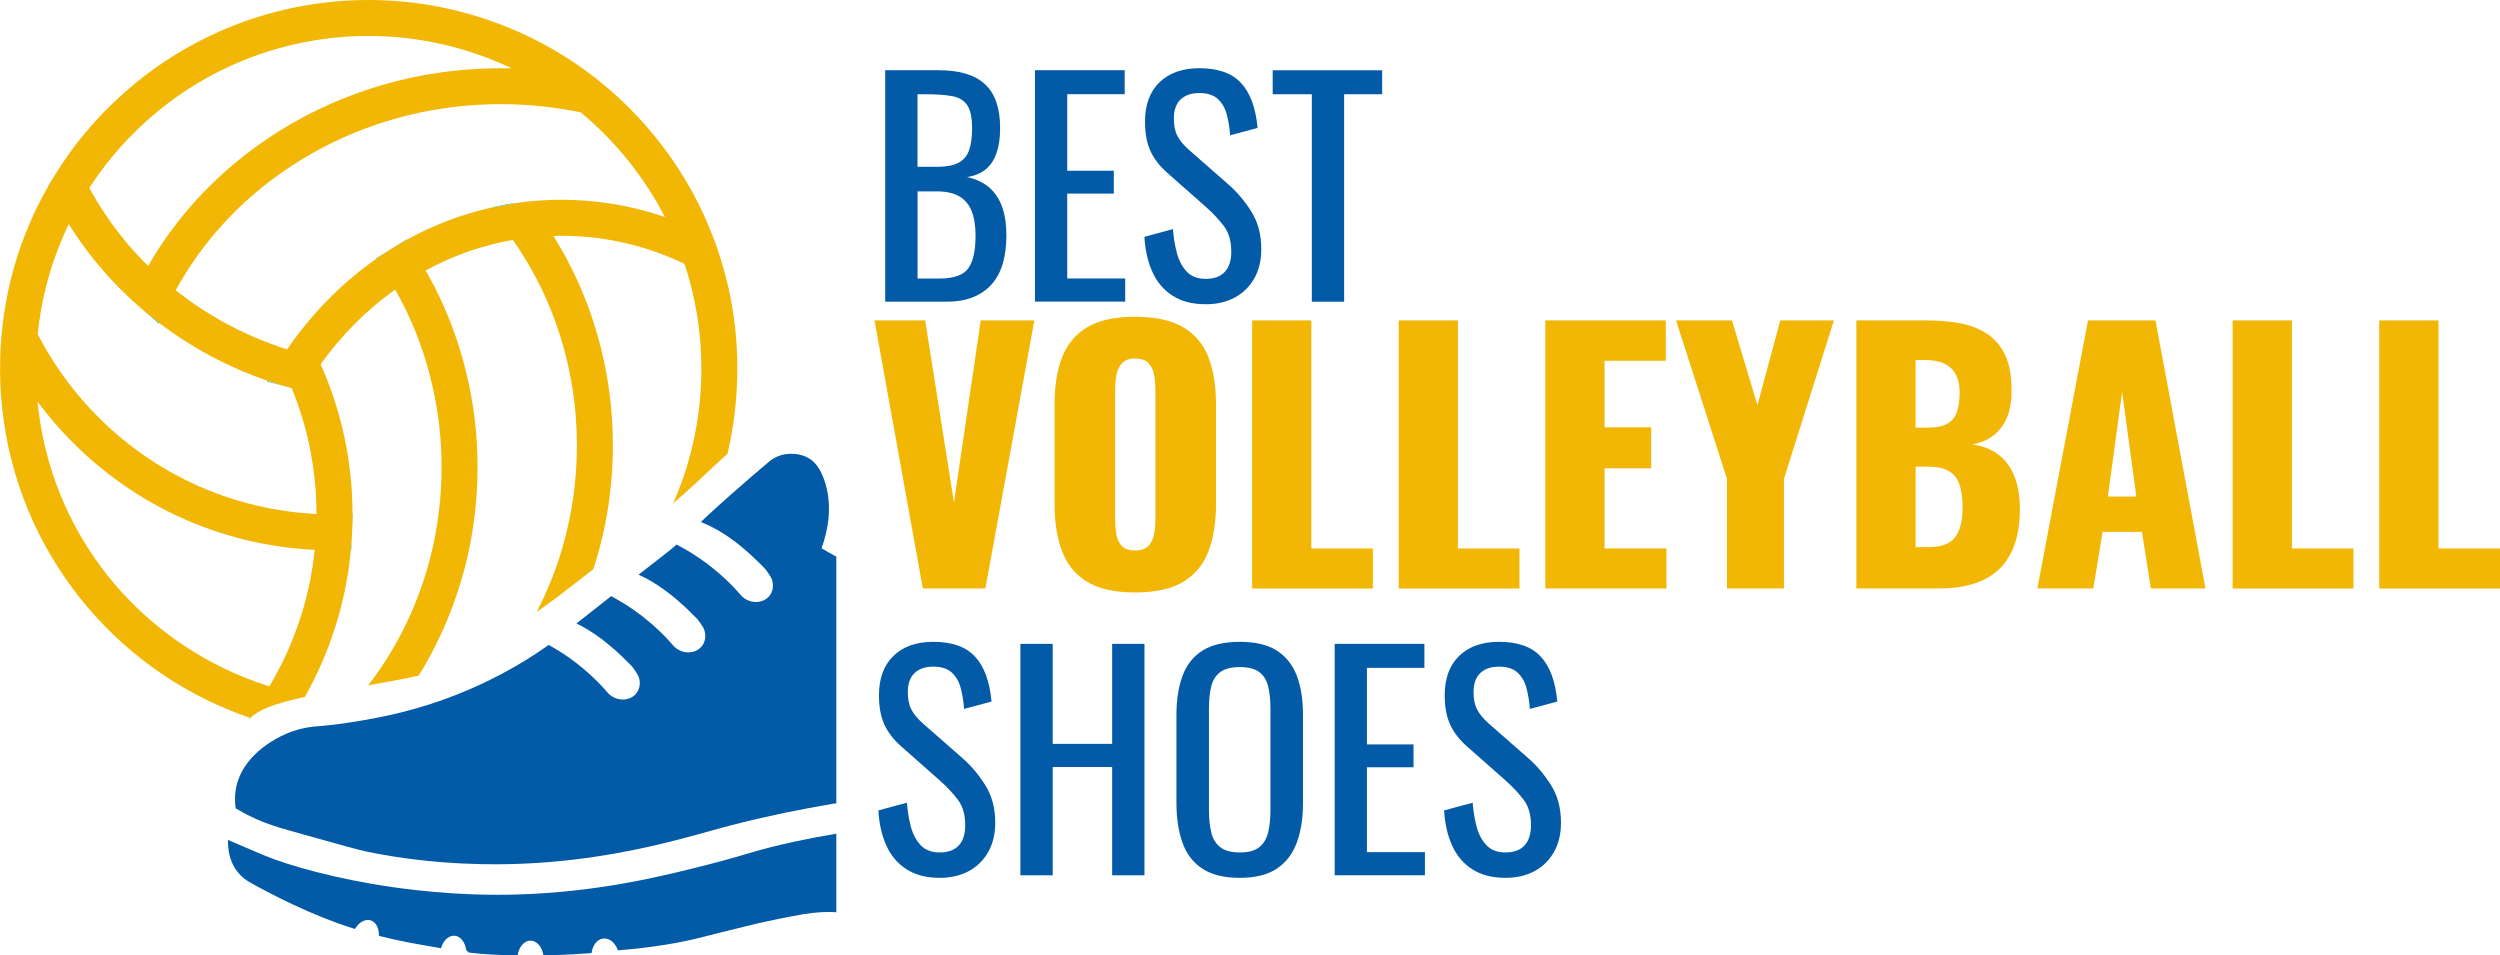 <?xml version="1.0" encoding="UTF-8"?> <svg xmlns="http://www.w3.org/2000/svg" id="Layer_1" data-name="Layer 1" viewBox="0 0 512.99 196.04"><defs><style> .cls-1 { fill: #04bfbf; } .cls-2 { fill: #035aa6; } .cls-3 { fill: #f2b705; } </style></defs><g><path class="cls-1" d="M51.12,147.24l-.1.14.19.05s.09-.08.14-.12c-.08-.02-.16-.04-.23-.07ZM71.97,112.93c0,.08,0,.18-.02.27.02-.09.02-.19.03-.27h-.01ZM54.84,78.11l-.1.15,4.77,1.3c-1.57-.43-3.13-.91-4.67-1.45ZM76.82,53.38c.11-.07.22-.15.33-.23h0c-.11.07-.22.15-.33.23ZM83.36,49.15l-2.87,1.79c.94-.58,1.89-1.14,2.85-1.67.03-.01.05-.02.07-.04h0s-.05-.08-.05-.08Z"></path><path class="cls-1" d="M100.36,42.71l6.04-1.12c-2.04.27-4.05.64-6.04,1.12ZM130.83,50.52c.93.26,1.85.54,2.76.84-.91-.3-1.83-.59-2.76-.84ZM130.83,50.52c.93.26,1.85.54,2.76.84-.91-.3-1.83-.59-2.76-.84ZM130.83,50.52c.93.26,1.85.54,2.76.84-.91-.3-1.83-.59-2.76-.84Z"></path><path class="cls-1" d="M104.99,14.01c-.33,0-.66,0-.99-.01.33.01.67.01,1,.02h-.01ZM87.33,55.5h0c.11-.05.21-.11.32-.17-.1.05-.21.11-.32.17ZM79.99,60.2c.35-.27.72-.52,1.08-.78h0c-.36.25-.73.51-1.08.78ZM27.62,62.09s-.1-.09-.15-.14c-.1-.1-.21-.19-.31-.28l-.31-.29h0s-.02.05-.02.05l1.41,1.21c-.21-.18-.42-.36-.62-.55Z"></path><path class="cls-1" d="M106.4,41.59l-6.04,1.11c1.99-.47,4-.84,6.04-1.11Z"></path><path class="cls-1" d="M77.1,53.05l.05.09c1.03-.71,2.06-1.4,3.12-2.06l-3.17,1.97ZM83.34,49.27s.05-.02.07-.04h0s-.04.02-.07.04ZM108.55,41.3l-2.15.29c.72-.1,1.45-.18,2.18-.26l-.03-.03Z"></path><path class="cls-1" d="M7.74,68.56v.02c.06.12.12.24.19.36-.06-.13-.13-.25-.19-.38ZM64.26,112.82c.11.01.21.01.32.02h0c-.11-.01-.21-.02-.32-.02ZM72.33,105.54v.12c0,1.25-.03,2.51-.1,3.72l.19-3.84h-.09Z"></path><path class="cls-1" d="M.2,70h.01c.02-.31.04-.62.07-.94l-.08.94ZM72.16,110.67c-.03.52-.07,1.04-.12,1.55-.02.24-.04.48-.06.71h.08l.17-3.51c-.02.42-.04.84-.07,1.25ZM36.05,59.55h0s.05.04.08.07c-.02-.03-.05-.05-.08-.07ZM26.85,61.38h0c.1.1.21.19.31.29l-.31-.29Z"></path><path class="cls-3" d="M149.4,58.75c-.61-2.65-1.36-5.27-2.25-7.85v-.02l-.21-.59c-.16-.45-.33-.92-.51-1.38-.35-.93-.73-1.88-1.12-2.8-.65-1.54-1.38-3.12-2.18-4.68-2.8-5.52-6.32-10.71-10.41-15.41-2.93-3.37-6.15-6.48-9.61-9.27-.23-.18-.46-.37-.69-.55C109.17,5.75,92.59,0,75.64,0c-18.76,0-36.75,6.91-50.65,19.47-.69.62-1.27,1.16-1.79,1.67-3.17,3.04-6.09,6.37-8.68,9.93-.87,1.19-1.7,2.4-2.5,3.64-.38.57-.73,1.15-1.09,1.74l-.21.34c-.29.48-.58.97-.85,1.46-3.46,6.06-6.02,12.46-7.67,19.15-.93,3.77-1.57,7.63-1.91,11.56H.29s0,.1,0,.1c-.03.32-.05.63-.07.94-.15,1.88-.21,3.78-.21,5.65,0,14.42,4.06,28.44,11.77,40.55,7.49,11.78,18.07,21.26,30.59,27.4,2.83,1.39,5.77,2.61,8.76,3.64.07.03.15.05.23.07.11-.1.22-.19.33-.28,1.56-1.27,3.66-2.44,10.87-4.03.05-.1.1-.2.16-.3.18-.32.35-.64.52-.96.08-.14.16-.28.23-.42.11-.21.22-.43.33-.63.2-.37.39-.75.57-1.12,1.12-2.23,2.13-4.53,3.02-6.87.24-.63.47-1.26.69-1.9.27-.77.53-1.55.77-2.34.08-.25.17-.5.24-.76.12-.38.24-.77.34-1.16.19-.66.37-1.32.54-1.99.23-.88.43-1.76.62-2.65.09-.4.18-.82.26-1.23.1-.48.19-.97.28-1.45.13-.72.25-1.44.36-2.15,0-.04.01-.08.01-.11.12-.84.23-1.67.33-2.51.05-.42.09-.83.13-1.25.02-.09.02-.19.02-.27h.01c.02-.23.04-.47.06-.71.05-.51.09-1.03.12-1.55.03-.41.05-.83.07-1.25v-.04c.07-1.21.1-2.47.1-3.72v-.12c-.02-10.62-2.17-20.89-6.42-30.5l-.13-.3h0c.87-1.22,1.79-2.41,2.73-3.56.19-.23.38-.45.58-.68,1.1-1.32,2.25-2.58,3.44-3.79.27-.27.54-.54.81-.8.07-.08.15-.15.22-.22.31-.3.62-.6.93-.89.57-.53,1.15-1.06,1.74-1.57.35-.31.7-.61,1.06-.9.01-.02.03-.03.04-.04.39-.33.79-.65,1.19-.96.06-.05.12-.1.18-.14.43-.34.85-.67,1.29-.99.35-.27.72-.53,1.08-.79h0c.06.13.13.24.2.35.31.57.62,1.14.93,1.72.24.45.47.9.7,1.35.28.57.56,1.15.83,1.73.16.35.32.7.47,1.04.17.37.34.75.5,1.13.11.26.23.53.34.81.16.38.31.76.46,1.14.32.83.63,1.66.93,2.5.14.41.28.82.41,1.24.14.4.27.82.4,1.24.11.33.2.66.3.99.39,1.34.75,2.7,1.07,4.06,1.32,5.55,1.99,11.33,1.99,17.18,0,2.77-.16,5.55-.46,8.27-.2,1.85-.47,3.69-.81,5.5-.08.44-.17.87-.25,1.31-.01.02-.02.05-.02.07-.1.45-.19.9-.29,1.34-.1.43-.2.86-.31,1.28-.06.27-.12.53-.2.79-.07.31-.15.61-.23.91-.23.87-.48,1.72-.75,2.58-.11.37-.23.74-.35,1.11-.14.43-.29.87-.45,1.3-.14.44-.3.87-.46,1.29-.13.35-.26.7-.39,1.04-.12.33-.25.65-.39.98-.17.43-.34.86-.53,1.28-.14.33-.28.67-.43,1-.23.53-.47,1.06-.73,1.59-.2.43-.41.86-.62,1.29-.21.42-.42.84-.65,1.26-.15.31-.31.61-.48.92-.73,1.36-1.51,2.7-2.34,4-.25.4-.5.8-.76,1.19-.25.4-.51.79-.79,1.18-.19.29-.39.58-.6.87-.57.81-1.15,1.6-1.76,2.38h.01c4.4-.79,7.75-1.39,9.86-1.87.16-.04.33-.08.48-.12.09-.15.19-.3.27-.44.23-.37.46-.74.67-1.11.22-.38.43-.75.65-1.13.66-1.15,1.28-2.32,1.87-3.51.13-.24.25-.48.37-.73.62-1.27,1.21-2.55,1.76-3.86.21-.48.41-.97.6-1.45.65-1.6,1.24-3.22,1.78-4.86.26-.79.51-1.58.75-2.38.12-.42.24-.84.36-1.26.12-.41.23-.82.34-1.23,0-.02.01-.04.02-.05.21-.84.42-1.69.61-2.54.15-.69.3-1.38.44-2.06.13-.64.24-1.27.36-1.91.07-.4.14-.8.19-1.21.08-.43.14-.87.2-1.3.07-.44.13-.87.18-1.31.06-.44.11-.88.16-1.31.33-2.99.5-6.05.5-9.09,0-6.42-.73-12.77-2.18-18.87-.15-.65-.31-1.3-.48-1.95-.12-.45-.24-.9-.37-1.35-.13-.48-.26-.96-.41-1.42-.04-.15-.08-.29-.13-.43-.1-.35-.21-.69-.32-1.03-.73-2.28-1.55-4.52-2.48-6.71-.22-.52-.45-1.04-.67-1.55-.23-.51-.47-1.02-.71-1.53-.2-.44-.42-.87-.62-1.29-.08-.15-.15-.3-.22-.45-.48-.93-.96-1.85-1.47-2.76-.19-.35-.39-.7-.59-1.04h0c.11-.07.22-.13.32-.18.22-.12.43-.23.64-.34.39-.21.79-.41,1.18-.6.18-.09.36-.18.54-.26.31-.15.63-.31.96-.46.98-.45,1.98-.87,2.98-1.27.48-.19.96-.36,1.45-.54.49-.18.98-.35,1.46-.51.39-.13.79-.27,1.19-.38.49-.15.98-.3,1.46-.43.31-.09.62-.18.93-.25.08-.03.18-.06.27-.08.35-.09.69-.18,1.04-.26.38-.09.77-.17,1.15-.26.77-.17,1.54-.32,2.33-.45.07.09.13.18.2.27.06.1.12.19.18.28.18.25.35.51.52.77.24.34.46.69.69,1.03.26.4.51.8.75,1.21,1.13,1.81,2.17,3.67,3.11,5.59.18.35.36.7.52,1.05.23.47.45.94.66,1.42.19.42.39.86.57,1.3.04.08.07.17.1.25.2.44.38.88.55,1.33.2.48.39.97.57,1.46.19.49.37.99.54,1.48.17.48.34.97.49,1.45.17.52.33,1.04.49,1.56,1.56,5.11,2.55,10.45,2.97,15.86.15,1.95.23,3.91.23,5.84,0,1.01-.03,2.01-.06,3.02-.08,1.8-.21,3.6-.41,5.38-.1.95-.23,1.89-.37,2.82-.17,1.18-.37,2.35-.61,3.53-.07.33-.13.67-.22,1.01-.07.37-.15.73-.24,1.1-.09.45-.2.88-.31,1.32-.11.45-.23.9-.35,1.35-.14.51-.28,1.02-.42,1.52-.15.5-.3.99-.45,1.48-.02.03-.03.06-.03.1-.1.29-.19.57-.28.85-.11.34-.23.67-.34,1-.22.63-.45,1.26-.68,1.88-.15.39-.3.79-.45,1.17-.17.43-.35.85-.53,1.27-.14.33-.28.66-.43,1-.06.16-.14.31-.2.48-.12.26-.24.53-.36.79-.14.31-.29.62-.44.93-.04.08-.08.16-.12.24-.19.41-.39.8-.6,1.2-.12.25-.24.48-.36.73.2-.14.39-.28.6-.42,3.32-2.34,5.73-4.21,10.53-7.96.18-.13.35-.28.52-.41.58-1.79,1.1-3.61,1.56-5.45.14-.56.27-1.11.4-1.67.14-.65.29-1.32.42-1.98.11-.53.2-1.06.3-1.59.1-.53.19-1.05.27-1.58h0c.05-.31.1-.61.14-.91.06-.43.12-.86.18-1.29.05-.36.1-.73.13-1.1.09-.63.15-1.27.21-1.9.04-.32.06-.65.09-.98.02-.3.05-.59.07-.88.02-.25.03-.5.05-.76.03-.44.05-.88.07-1.31.02-.31.03-.62.04-.93.01-.4.03-.79.04-1.19.01-.62.02-1.24.02-1.86,0-2.11-.08-4.28-.25-6.4-.45-5.95-1.55-11.82-3.27-17.45-.2-.66-.4-1.31-.62-1.96-.1-.32-.21-.65-.33-.97-.38-1.13-.79-2.23-1.23-3.33-.16-.41-.33-.81-.5-1.22-.14-.35-.28-.69-.43-1.04-.37-.87-.76-1.73-1.17-2.58-.13-.28-.26-.55-.4-.83-.4-.82-.82-1.63-1.24-2.44-.25-.46-.51-.93-.76-1.39-.03-.04-.05-.08-.07-.11-.24-.45-.5-.89-.76-1.32-.38-.66-.78-1.31-1.18-1.95h.1c.53-.02,1.05-.03,1.57-.03,1.45,0,2.89.06,4.33.17.95.06,1.9.16,2.86.28.94.12,1.89.26,2.83.43,1.88.32,3.76.75,5.6,1.27.93.25,1.85.54,2.76.84,1.38.46,2.74.97,4.09,1.54.31.12.62.26.96.42.65.28,1.24.55,1.81.83,2.3,6.91,3.46,14.14,3.46,21.5,0,9.75-2.04,19.13-5.81,27.66,1.08-.95,1.83-1.61,2.21-1.95,4.09-3.65,4.29-4.01,8.96-8.26,1.33-5.63,2.02-11.48,2.02-17.45s-.63-11.38-1.89-16.9ZM28.33,26.44c.52-.51,1.05-.99,1.6-1.49,12.55-11.33,28.78-17.57,45.71-17.57,10.2,0,20.24,2.3,29.35,6.63h.01c-.33,0-.67,0-1-.01-3.94-.05-7.87.16-11.75.63-1.16.14-2.32.3-3.47.48-4.61.75-9.15,1.87-13.57,3.35-6.86,2.29-13.36,5.43-19.31,9.33-7.47,4.87-14.01,10.84-19.42,17.75-.4.52-.8,1.04-1.19,1.57-.39.53-.79,1.06-1.16,1.6-.03.03-.05.07-.08.11-.35.5-.7,1.01-1.04,1.52-.24.36-.48.72-.71,1.09-.17.27-.34.53-.51.8-.06.09-.12.19-.17.29-.25.38-.48.77-.71,1.16-.12.19-.23.39-.34.58-.06.1-.12.2-.17.31t-.01-.01c-.93-.92-1.84-1.86-2.71-2.82-.34-.38-.68-.75-1.01-1.14-.03-.03-.05-.06-.08-.09-.35-.4-.69-.81-1.03-1.22-.36-.43-.7-.86-1.04-1.3-.34-.44-.68-.88-1.01-1.33-.3-.39-.58-.78-.87-1.18-.61-.87-1.21-1.76-1.79-2.65-.16-.24-.31-.49-.46-.74-.1-.16-.2-.31-.3-.48-.18-.28-.35-.57-.52-.87-.43-.71-.84-1.44-1.24-2.18,2.86-4.42,6.22-8.49,10-12.12ZM64.58,112.84s-.01.04-.01.06c-.12,1.1-.26,2.2-.43,3.28-.03.24-.07.47-.11.7-.09.57-.19,1.15-.3,1.72-.11.53-.21,1.07-.33,1.6-.06.31-.13.61-.2.91-.1.46-.21.91-.33,1.36-.11.45-.23.9-.35,1.35-.15.55-.31,1.11-.48,1.65-.21.71-.43,1.41-.66,2.1-.18.53-.35,1.04-.55,1.55-.42,1.17-.87,2.32-1.35,3.46-.25.56-.49,1.13-.76,1.69-.25.56-.51,1.12-.79,1.67-.22.45-.44.9-.68,1.33-.06.13-.13.25-.2.38-.27.53-.56,1.05-.86,1.58,0,0-.01.01-.01.03-.28.5-.57.99-.87,1.49-.02.03-.03.05-.05.08-3.3-1.03-6.55-2.33-9.65-3.85-21.54-10.58-35.62-31.08-37.91-54.56.25.34.51.68.78,1.02.01.02.03.03.04.05.44.56.87,1.12,1.32,1.67.44.53.87,1.05,1.32,1.58l.1.1c.43.51.88,1.01,1.33,1.51,0,0,.02.02.03.03.42.46.85.92,1.29,1.37.14.15.29.3.43.46.4.4.81.81,1.22,1.21l.03.03c.5.48,1,.96,1.5,1.44.36.33.72.65,1.09.97.27.25.54.49.82.72.08.08.16.15.25.22.34.28.68.57,1.02.86.03.03.06.05.1.07.52.44,1.05.87,1.59,1.29,7.97,6.22,16.94,10.69,26.65,13.31.6.16,1.2.32,1.8.46.72.17,1.45.34,2.18.5.53.11,1.06.22,1.6.31.26.06.52.1.79.15.41.08.83.15,1.24.21.7.12,1.4.22,2.11.31.26.04.52.07.78.1.44.05.88.11,1.33.15.57.06,1.14.11,1.71.16.26.02.51.04.77.05.34.03.68.06,1.02.07.11.01.21.01.32.02.11,0,.21.01.32.01h0ZM64.91,105.46c-.5-.03-.99-.05-1.48-.09-.63-.04-1.26-.09-1.89-.16-.21-.02-.42-.04-.63-.06-.41-.05-.82-.09-1.23-.15-.12-.01-.25-.02-.37-.05-.48-.05-.96-.12-1.43-.2-.72-.11-1.44-.23-2.16-.37-.44-.08-.88-.16-1.32-.26-.2-.04-.41-.08-.61-.13-.12-.03-.23-.05-.35-.08-.34-.07-.69-.15-1.04-.24-.08-.02-.17-.04-.26-.07-.54-.12-1.07-.26-1.6-.4-8.76-2.36-16.84-6.39-24.04-12.01-2.43-1.89-4.74-3.95-6.89-6.17-.35-.34-.68-.7-1.01-1.05-.76-.81-1.49-1.63-2.2-2.47-.25-.29-.49-.57-.72-.86-.12-.15-.24-.3-.35-.44-.34-.4-.65-.81-.96-1.21-.36-.46-.7-.92-1.04-1.38-.11-.14-.2-.28-.3-.41-.26-.37-.53-.74-.79-1.12-.12-.18-.25-.36-.37-.55-.24-.35-.49-.71-.71-1.07-.09-.12-.16-.24-.23-.36-.26-.39-.5-.78-.74-1.18-.12-.18-.22-.35-.32-.53-.28-.45-.54-.91-.8-1.37-.32-.55-.62-1.1-.91-1.65-.02-.02-.02-.03-.03-.05-.07-.13-.14-.25-.2-.38-.07-.12-.13-.24-.19-.36v-.02c.82-7.92,2.95-15.48,6.38-22.56.44.69.88,1.38,1.33,2.06.28.41.56.82.85,1.23.13.19.27.38.41.58.27.39.56.77.84,1.16.04.05.07.1.11.15.26.35.53.7.8,1.05.88,1.13,1.8,2.24,2.74,3.33.31.37.64.73.96,1.08.09.1.17.19.27.29.28.31.57.62.85.93.87.91,1.75,1.8,2.66,2.66.21.21.42.41.64.61.08.09.17.17.27.25l.31.29c.1.09.21.18.31.28.05.05.1.1.15.14.2.19.41.37.62.55.2.19.41.36.62.55.05.04.09.07.13.11,1.2,1.03,2.42,2.02,3.68,2.97,6.67,5.09,14.21,9.11,22.17,11.84,1.54.54,3.1,1.02,4.67,1.45l.35.1c.42,1.02.81,2.05,1.18,3.08,0,.01,0,.02.01.03.18.52.36,1.04.53,1.57.34,1.03.65,2.06.94,3.11.3,1.09.57,2.18.81,3.28.12.54.24,1.08.34,1.62.11.54.21,1.09.29,1.64.11.54.19,1.09.27,1.64.15,1.05.28,2.1.38,3.16.02.17.03.33.05.49.04.44.08.88.11,1.33.04.6.07,1.21.1,1.81.03.52.05,1.03.05,1.55.02.5.03.99.03,1.49h-.04ZM135.9,44.35c-.51-.17-1.03-.33-1.55-.49-.36-.11-.74-.22-1.11-.34-.22-.06-.45-.13-.68-.19-.44-.12-.88-.23-1.32-.34-.52-.14-1.05-.26-1.57-.38-.53-.12-1.06-.24-1.58-.34-.53-.1-1.06-.21-1.59-.3-.47-.08-.94-.16-1.4-.23-1.55-.24-3.11-.41-4.67-.54-.27-.02-.54-.04-.82-.06-.24-.01-.48-.03-.71-.04-.25-.02-.51-.03-.77-.04-.97-.04-1.94-.07-2.92-.07-2.2,0-4.43.11-6.63.34-.73.08-1.46.16-2.18.26l-6.04,1.12c-5.89,1.35-11.56,3.54-16.95,6.51h0s-.04.04-.07.05c-.96.53-1.91,1.09-2.85,1.67-.07.05-.15.09-.22.14-1.06.66-2.09,1.35-3.12,2.06h0c-.11.09-.22.17-.33.24s-.22.15-.33.24c-.22.15-.44.31-.66.48-2.04,1.5-4.01,3.13-5.91,4.87-.43.4-.86.81-1.29,1.22-.3.29-.6.59-.89.88-.21.19-.41.4-.61.61-.38.39-.76.79-1.14,1.18-.35.38-.71.76-1.04,1.16-.12.12-.23.24-.34.37-.3.33-.59.67-.88,1.01-.11.13-.22.26-.33.39-.23.26-.44.53-.65.79-.26.29-.48.58-.71.88-.34.42-.67.84-.99,1.27-.36.46-.7.93-1.04,1.4l-.02.02c-.33.46-.65.92-.98,1.4-.04.04-.07.09-.1.14-1.1-.34-2.19-.72-3.27-1.13-.62-.22-1.23-.45-1.83-.7-.61-.24-1.21-.49-1.81-.76-.58-.25-1.17-.51-1.74-.78-.03-.01-.06-.02-.08-.04-.54-.25-1.09-.51-1.64-.79-.75-.37-1.5-.76-2.25-1.17-.36-.19-.72-.39-1.08-.6-.19-.1-.38-.21-.58-.33-.45-.26-.9-.52-1.34-.8-.56-.33-1.12-.68-1.66-1.04-1.02-.65-2.02-1.33-3-2.04-.16-.11-.32-.23-.47-.34-.42-.31-.84-.63-1.26-.95-.09-.06-.17-.12-.25-.19-.1-.08-.2-.16-.29-.24-.06-.03-.11-.08-.16-.11-.03-.02-.05-.04-.07-.06-.03-.03-.06-.05-.08-.06h0s.03-.06.04-.08c.2-.37.41-.74.62-1.1.98-1.7,2.02-3.36,3.14-4.97.24-.36.49-.7.74-1.04.27-.39.55-.77.84-1.15.28-.38.57-.75.86-1.13,4.91-6.27,10.84-11.7,17.65-16.12,5.43-3.56,11.35-6.43,17.61-8.52,8.09-2.7,16.58-4.08,25.26-4.08.69,0,1.38.01,2.07.03.3.01.6.02.91.03.46.02.91.03,1.37.06.72.04,1.44.09,2.16.15.63.04,1.27.1,1.9.18.35.03.71.07,1.06.11.39.05.78.09,1.16.15.22.02.45.05.67.1.45.05.91.12,1.36.2.33.04.64.09.97.16.36.05.72.12,1.08.19.4.07.79.14,1.19.23.15.02.3.05.45.1,7.11,5.88,13.06,13.28,17.27,21.47-.18-.06-.36-.12-.53-.18Z"></path><path class="cls-1" d="M28.99,63.3l3.61,3.11.07-.14c-1.26-.95-2.48-1.94-3.68-2.97ZM30.39,54.56s0,.01.01.01c.05-.11.11-.21.17-.31-.06.09-.12.2-.18.3ZM9.85,38.2l.02.05c.27-.49.56-.98.85-1.46l-.87,1.41Z"></path><path class="cls-1" d="M136.27,120.99c-.45-.32-.89-.63-1.33-.92.44.28.88.58,1.33.92Z"></path><path class="cls-2" d="M171.61,171.07v16.12c-1.2-.08-2.26-.06-3.16-.01-2.44.13-4.68.58-8.73,1.38-2.96.6-5.41,1.18-7.14,1.62-7.49,1.78-10.06,2.72-16.15,3.69-4.04.65-7.37.96-9.5,1.12-.05,0-.1.01-.14.01-.53-1.53-1.72-2.56-3-2.42-1.26.14-2.21,1.39-2.4,2.98-.2.02-.39.03-.57.05-1.02.07-4.54.34-9.26.43h-.04c-.28-1.73-1.36-3.03-2.66-3.03s-2.39,1.3-2.65,3.03h-.45c-2.78-.06-5.83-.13-9.54-.57-.18-.17-.36-.34-.55-.51-.22-1.63-1.17-2.87-2.4-2.95-1.23-.08-2.33,1-2.78,2.56-.15-.03-.31-.05-.46-.08-5.14-.88-8.14-1.41-12.03-2.4,0,0-.09-.03-.26-.07.07-1.53-.58-2.83-1.69-3.17-1.15-.34-2.43.42-3.22,1.77-.21-.07-.42-.14-.64-.2-8.44-2.69-16.39-6.85-20.61-9.19-.75-.4-1.9-1.13-2.9-2.41-1.82-2.35-1.88-4.94-1.91-6.23v-.25c.39.17.8.35,1.22.53,3.41,1.48,6.04,2.57,6.44,2.74,4.91,2.02,14.63,4.78,26.22,6.44,12.18,1.75,21.78,1.61,25.4,1.5,16.82-.48,30.1-3.8,39.47-6.2,8.04-2.06,9.5-2.92,17.57-4.66,3.03-.65,5.85-1.18,8.52-1.62Z"></path><path class="cls-2" d="M171.61,114.22v50.6c-4.69.78-8.45,1.53-10.81,2.01-.69.15-1.26.27-1.7.37-9.91,2.13-14.01,3.6-20.66,5.27-5.36,1.35-16.6,4.11-30.82,4.74-5.32.25-17.97.5-32.28-2.44-1.57-.32-5.18-1.32-11.97-3.23-1.24-.35-2.57-.73-4.02-1.13-2.54-.72-5.62-1.61-9.33-3.6-.59-.32-1.14-.63-1.65-.94-.16-1.02-.25-2.45.04-4.08,1.21-6.57,7.68-9.93,9.21-10.71.77-.38,1.81-.85,3.13-1.25,1.38-.42,3.07-.76,5.03-.85.81-.08,1.71-.17,2.69-.28,1.94-.24,4.17-.56,6.63-1,1.33-.24,3.05-.56,5.07-1.01,3.12-.7,6.99-1.73,11.35-3.32,3.32-1.21,6.34-2.54,9.02-3.86,5.48-2.7,9.57-5.41,12.06-7.18.53.3,1.07.61,1.62.95.76.46,1.54.96,2.33,1.51,1.14.8,2.18,1.6,3.14,2.41,2.17,1.82,3.89,3.62,5.21,5.16,1.42,1.36,3.52,1.55,4.97.56.11-.08.22-.16.32-.25,1.31-1.15,1.44-3.17.44-4.59-.37-.54-.73-1.13-1.21-1.62-1.44-1.47-2.76-2.72-4.02-3.77-2.34-2-4.39-3.35-6.3-4.35-.27-.14-.53-.28-.8-.41.05-.05.11-.09.17-.14,2.69-2.12,4.98-3.93,6.94-5.47.02.02.05.03.07.04.36.19.72.39,1.09.61.36.19.72.4,1.08.63.77.46,1.55.97,2.34,1.52.62.44,1.22.87,1.79,1.31.19.15.38.31.57.46.15.12.31.25.45.37.34.27.66.54.97.81.19.17.37.33.55.49.72.65,1.39,1.29,2,1.91.25.26.49.51.72.76.05.05.1.11.15.16.18.2.36.4.53.59.21.23.42.48.62.71,1.42,1.35,3.52,1.55,4.97.56.11-.08.22-.16.32-.25,1.31-1.15,1.44-3.17.45-4.6-.38-.53-.74-1.12-1.22-1.61-.61-.63-1.21-1.22-1.79-1.77-.27-.26-.54-.51-.81-.76-.28-.25-.55-.51-.83-.73-.26-.25-.53-.48-.79-.69-.82-.69-1.61-1.31-2.37-1.85-.45-.33-.89-.63-1.33-.92-.07-.04-.14-.09-.21-.13-.18-.12-.35-.23-.53-.33-1.11-.69-2.16-1.24-3.17-1.69,5.35-4.17,6.21-4.79,7.44-5.86.12-.11.24-.21.36-.32.83.43,1.69.91,2.57,1.43.17.11.35.22.53.33.21.13.43.27.64.41.44.28.86.57,1.3.87,3.72,2.6,6.46,5.35,8.35,7.57,1.42,1.36,3.53,1.55,4.97.56.11-.08.22-.16.33-.25,1.3-1.15,1.44-3.17.43-4.6-.37-.54-.73-1.12-1.21-1.61-.17-.18-.34-.35-.5-.51-.16-.17-.32-.33-.49-.49-.27-.27-.54-.53-.81-.78-1.81-1.73-3.46-3.09-5-4.18-.13-.1-.25-.18-.38-.27-.13-.08-.25-.17-.37-.25-.21-.14-.43-.28-.64-.42-.05-.03-.11-.07-.16-.1-.22-.14-.43-.27-.65-.39-.22-.13-.44-.27-.65-.39-.48-.26-.95-.5-1.4-.73-.4-.2-.81-.38-1.2-.55-.04-.01-.07-.03-.11-.04-.19-.09-.39-.17-.57-.24.35-.34.74-.7,1.17-1.1,1.18-1.11,2.71-2.5,4.96-4.49,3.28-2.9,6.03-5.24,7.89-6.8.55-.45,1.39-1.02,2.54-1.35.19-.06,3.28-.91,5.92.86.42.28,2.03,1.43,3.09,5,1.59,5.38.21,10.49-.8,13.26.77.46,1.8,1.06,3.03,1.73Z"></path></g><g><g><path class="cls-2" d="M181.64,61.9V14.41h10.91c2.15,0,4.02.23,5.6.7,1.58.47,2.9,1.19,3.96,2.17,1.06.98,1.84,2.22,2.35,3.72.51,1.51.76,3.27.76,5.31s-.24,3.65-.73,5.07c-.49,1.43-1.23,2.55-2.23,3.37-1,.82-2.28,1.35-3.84,1.58,1.91.43,3.46,1.16,4.63,2.2,1.17,1.04,2.04,2.37,2.61,3.99.57,1.62.85,3.57.85,5.83,0,2.03-.23,3.89-.7,5.57-.47,1.68-1.2,3.11-2.2,4.28-1,1.17-2.27,2.08-3.81,2.73-1.54.64-3.37.97-5.48.97h-12.66ZM188.27,34.23h3.93c1.88,0,3.34-.26,4.4-.79,1.06-.53,1.8-1.38,2.23-2.55.43-1.17.64-2.7.64-4.57,0-2.19-.33-3.77-1-4.75-.67-.98-1.7-1.59-3.11-1.85-1.41-.25-3.24-.38-5.51-.38h-1.58v14.89ZM188.27,57.15h4.46c2.97,0,4.95-.69,5.95-2.08,1-1.39,1.5-3.63,1.5-6.71,0-1.99-.26-3.66-.79-5.01-.53-1.35-1.37-2.36-2.52-3.05-1.15-.68-2.71-1.03-4.66-1.03h-3.93v17.88Z"></path><path class="cls-2" d="M212.37,61.9V14.41h18.41v4.92h-11.79v15.71h9.56v4.69h-9.56v17.41h11.9v4.75h-18.53Z"></path><path class="cls-2" d="M247.43,62.43c-2.74,0-5.01-.59-6.83-1.76s-3.2-2.79-4.13-4.87c-.94-2.07-1.49-4.48-1.64-7.21l5.86-1.58c.12,1.68.38,3.3.79,4.87.41,1.56,1.08,2.84,2.02,3.84.94,1,2.25,1.5,3.93,1.5s3.02-.48,3.9-1.44c.88-.96,1.32-2.34,1.32-4.13,0-2.15-.49-3.88-1.47-5.19-.98-1.31-2.21-2.63-3.69-3.96l-7.97-7.04c-1.56-1.37-2.72-2.86-3.46-4.49-.74-1.62-1.11-3.63-1.11-6.01,0-3.48,1-6.18,2.99-8.09,1.99-1.91,4.71-2.87,8.15-2.87,1.88,0,3.53.24,4.95.73,1.43.49,2.62,1.24,3.58,2.26.96,1.02,1.72,2.3,2.29,3.84.57,1.54.95,3.35,1.14,5.42l-5.63,1.52c-.12-1.56-.35-3-.7-4.31-.35-1.31-.97-2.36-1.85-3.17-.88-.8-2.14-1.2-3.78-1.2s-2.92.44-3.84,1.32c-.92.88-1.38,2.18-1.38,3.9,0,1.45.24,2.64.73,3.58.49.94,1.28,1.9,2.38,2.87l8.03,7.04c1.8,1.56,3.38,3.43,4.75,5.6,1.37,2.17,2.05,4.74,2.05,7.71,0,2.35-.49,4.37-1.47,6.07-.98,1.7-2.32,3-4.02,3.9-1.7.9-3.66,1.35-5.89,1.35Z"></path><path class="cls-2" d="M269.18,61.9V19.34h-8.03v-4.92h22.46v4.92h-7.8v42.57h-6.63Z"></path></g><g><path class="cls-3" d="M189.36,120.75l-9.91-55h10.39l5.91,37.35,5.5-37.35h11l-10.05,55h-12.83Z"></path><path class="cls-3" d="M232.89,121.57c-4.12,0-7.38-.72-9.78-2.17-2.4-1.45-4.12-3.53-5.16-6.25-1.04-2.72-1.56-5.95-1.56-9.71v-20.44c0-3.8.52-7.04,1.56-9.71,1.04-2.67,2.76-4.72,5.16-6.15,2.4-1.43,5.66-2.14,9.78-2.14s7.46.71,9.88,2.14c2.42,1.43,4.15,3.47,5.19,6.15,1.04,2.67,1.56,5.91,1.56,9.71v20.44c0,3.76-.52,6.99-1.56,9.71-1.04,2.72-2.77,4.8-5.19,6.25-2.42,1.45-5.72,2.17-9.88,2.17ZM232.89,112.95c1.27,0,2.19-.32,2.78-.95.59-.63.97-1.45,1.15-2.44.18-.99.27-2.01.27-3.06v-26.48c0-1.09-.09-2.12-.27-3.09-.18-.97-.57-1.78-1.15-2.41-.59-.63-1.52-.95-2.78-.95-1.18,0-2.06.32-2.65.95-.59.63-.97,1.44-1.15,2.41-.18.97-.27,2-.27,3.09v26.48c0,1.04.08,2.06.24,3.06.16,1,.52,1.81,1.09,2.44.57.63,1.48.95,2.75.95Z"></path><path class="cls-3" d="M256.93,120.75v-55h12.15v46.79h12.63v8.22h-24.79Z"></path><path class="cls-3" d="M287.01,120.75v-55h12.15v46.79h12.63v8.22h-24.79Z"></path><path class="cls-3" d="M317.09,120.75v-55h24.72v8.28h-12.56v13.65h9.57v8.42h-9.57v16.43h12.7v8.22h-24.85Z"></path><path class="cls-3" d="M354.37,120.75v-22.48l-10.46-32.53h11.48l5.23,17.38,4.69-17.38h11l-10.25,32.53v22.48h-11.68Z"></path><path class="cls-3" d="M380.92,120.75v-55h14.33c2.35,0,4.58.18,6.69.54,2.11.36,3.97,1.05,5.6,2.07,1.63,1.02,2.91,2.47,3.84,4.35.93,1.88,1.39,4.36,1.39,7.44,0,2.22-.33,4.09-.98,5.6-.66,1.52-1.58,2.73-2.78,3.63-1.2.91-2.64,1.52-4.31,1.83,2.13.27,3.92.96,5.36,2.07,1.45,1.11,2.55,2.59,3.29,4.45.75,1.86,1.12,4.1,1.12,6.72,0,2.85-.37,5.31-1.12,7.37s-1.82,3.75-3.23,5.06c-1.4,1.31-3.14,2.29-5.2,2.92-2.06.63-4.43.95-7.1.95h-16.91ZM393.07,87.75h2.38c1.86,0,3.26-.28,4.21-.85.95-.57,1.6-1.39,1.94-2.48s.51-2.4.51-3.94c0-1.45-.26-2.66-.78-3.63-.52-.97-1.29-1.71-2.31-2.21-1.02-.5-2.3-.75-3.84-.75h-2.11v13.85ZM393.07,112.27h2.58c2.67,0,4.52-.68,5.53-2.04,1.02-1.36,1.53-3.35,1.53-5.98,0-2.08-.23-3.73-.68-4.96-.45-1.22-1.2-2.12-2.24-2.68-1.04-.57-2.44-.85-4.21-.85h-2.51v16.5Z"></path><path class="cls-3" d="M418.06,120.75l10.39-55h13.85l10.25,55h-11.2l-1.83-11.61h-8.08l-1.9,11.61h-11.48ZM432.53,101.88h5.84l-2.92-21.46-2.92,21.46Z"></path><path class="cls-3" d="M458.13,120.75v-55h12.16v46.79h12.63v8.22h-24.79Z"></path><path class="cls-3" d="M488.21,120.75v-55h12.16v46.79h12.63v8.22h-24.79Z"></path></g><g><path class="cls-2" d="M192.84,180.13c-2.74,0-5.01-.59-6.83-1.76s-3.2-2.79-4.13-4.87c-.94-2.07-1.49-4.48-1.64-7.21l5.86-1.58c.12,1.68.38,3.3.79,4.87.41,1.56,1.08,2.84,2.02,3.84.94,1,2.25,1.5,3.93,1.5s3.02-.48,3.9-1.44c.88-.96,1.32-2.34,1.32-4.13,0-2.15-.49-3.88-1.47-5.19-.98-1.31-2.21-2.63-3.69-3.96l-7.97-7.04c-1.56-1.37-2.72-2.86-3.46-4.49-.74-1.62-1.11-3.63-1.11-6.01,0-3.48,1-6.17,2.99-8.09,1.99-1.92,4.71-2.87,8.15-2.87,1.88,0,3.53.24,4.95.73,1.43.49,2.62,1.24,3.58,2.26.96,1.02,1.72,2.3,2.29,3.84.57,1.55.95,3.35,1.14,5.42l-5.63,1.52c-.12-1.56-.35-3-.7-4.31-.35-1.31-.97-2.37-1.85-3.17-.88-.8-2.14-1.2-3.78-1.2s-2.92.44-3.84,1.32c-.92.88-1.38,2.18-1.38,3.9,0,1.45.24,2.64.73,3.58.49.94,1.28,1.9,2.38,2.87l8.03,7.04c1.8,1.56,3.38,3.43,4.75,5.6,1.37,2.17,2.05,4.74,2.05,7.71,0,2.35-.49,4.37-1.47,6.07-.98,1.7-2.32,3-4.02,3.9-1.7.9-3.66,1.35-5.89,1.35Z"></path><path class="cls-2" d="M209.38,179.61v-47.49h6.63v20.52h12.2v-20.52h6.63v47.49h-6.63v-22.22h-12.2v22.22h-6.63Z"></path><path class="cls-2" d="M254.41,180.13c-3.21,0-5.77-.62-7.68-1.88-1.92-1.25-3.28-3.04-4.1-5.36s-1.23-5.05-1.23-8.18v-18c0-3.13.42-5.81,1.26-8.06.84-2.25,2.21-3.97,4.1-5.16,1.9-1.19,4.45-1.79,7.65-1.79s5.75.61,7.62,1.82,3.23,2.93,4.08,5.16c.84,2.23,1.26,4.91,1.26,8.03v18.06c0,3.09-.42,5.79-1.26,8.09-.84,2.31-2.2,4.09-4.08,5.36-1.88,1.27-4.42,1.91-7.62,1.91ZM254.41,174.92c1.76,0,3.09-.36,3.99-1.08.9-.72,1.5-1.74,1.82-3.05.31-1.31.47-2.84.47-4.6v-20.81c0-1.76-.16-3.27-.47-4.54-.31-1.27-.92-2.25-1.82-2.93-.9-.68-2.23-1.03-3.99-1.03s-3.1.34-4.02,1.03c-.92.68-1.53,1.66-1.85,2.93-.31,1.27-.47,2.79-.47,4.54v20.81c0,1.76.16,3.29.47,4.6.31,1.31.93,2.33,1.85,3.05.92.72,2.26,1.08,4.02,1.08Z"></path><path class="cls-2" d="M273.87,179.61v-47.49h18.41v4.92h-11.79v15.71h9.56v4.69h-9.56v17.41h11.9v4.75h-18.53Z"></path><path class="cls-2" d="M308.93,180.13c-2.74,0-5.01-.59-6.83-1.76s-3.2-2.79-4.13-4.87c-.94-2.07-1.49-4.48-1.64-7.21l5.86-1.58c.12,1.68.38,3.3.79,4.87.41,1.56,1.08,2.84,2.02,3.84.94,1,2.25,1.5,3.93,1.5s3.02-.48,3.9-1.44c.88-.96,1.32-2.34,1.32-4.13,0-2.15-.49-3.88-1.47-5.19-.98-1.31-2.21-2.63-3.69-3.96l-7.97-7.04c-1.56-1.37-2.72-2.86-3.46-4.49-.74-1.62-1.11-3.63-1.11-6.01,0-3.48,1-6.17,2.99-8.09,1.99-1.92,4.71-2.87,8.15-2.87,1.88,0,3.53.24,4.95.73,1.43.49,2.62,1.24,3.58,2.26s1.72,2.3,2.29,3.84c.57,1.55.95,3.35,1.14,5.42l-5.63,1.52c-.12-1.56-.35-3-.7-4.31-.35-1.31-.97-2.37-1.85-3.17-.88-.8-2.14-1.2-3.78-1.2s-2.92.44-3.84,1.32c-.92.88-1.38,2.18-1.38,3.9,0,1.45.24,2.64.73,3.58.49.94,1.28,1.9,2.38,2.87l8.03,7.04c1.8,1.56,3.38,3.43,4.75,5.6,1.37,2.17,2.05,4.74,2.05,7.71,0,2.35-.49,4.37-1.47,6.07-.98,1.7-2.32,3-4.02,3.9-1.7.9-3.66,1.35-5.89,1.35Z"></path></g></g></svg> 